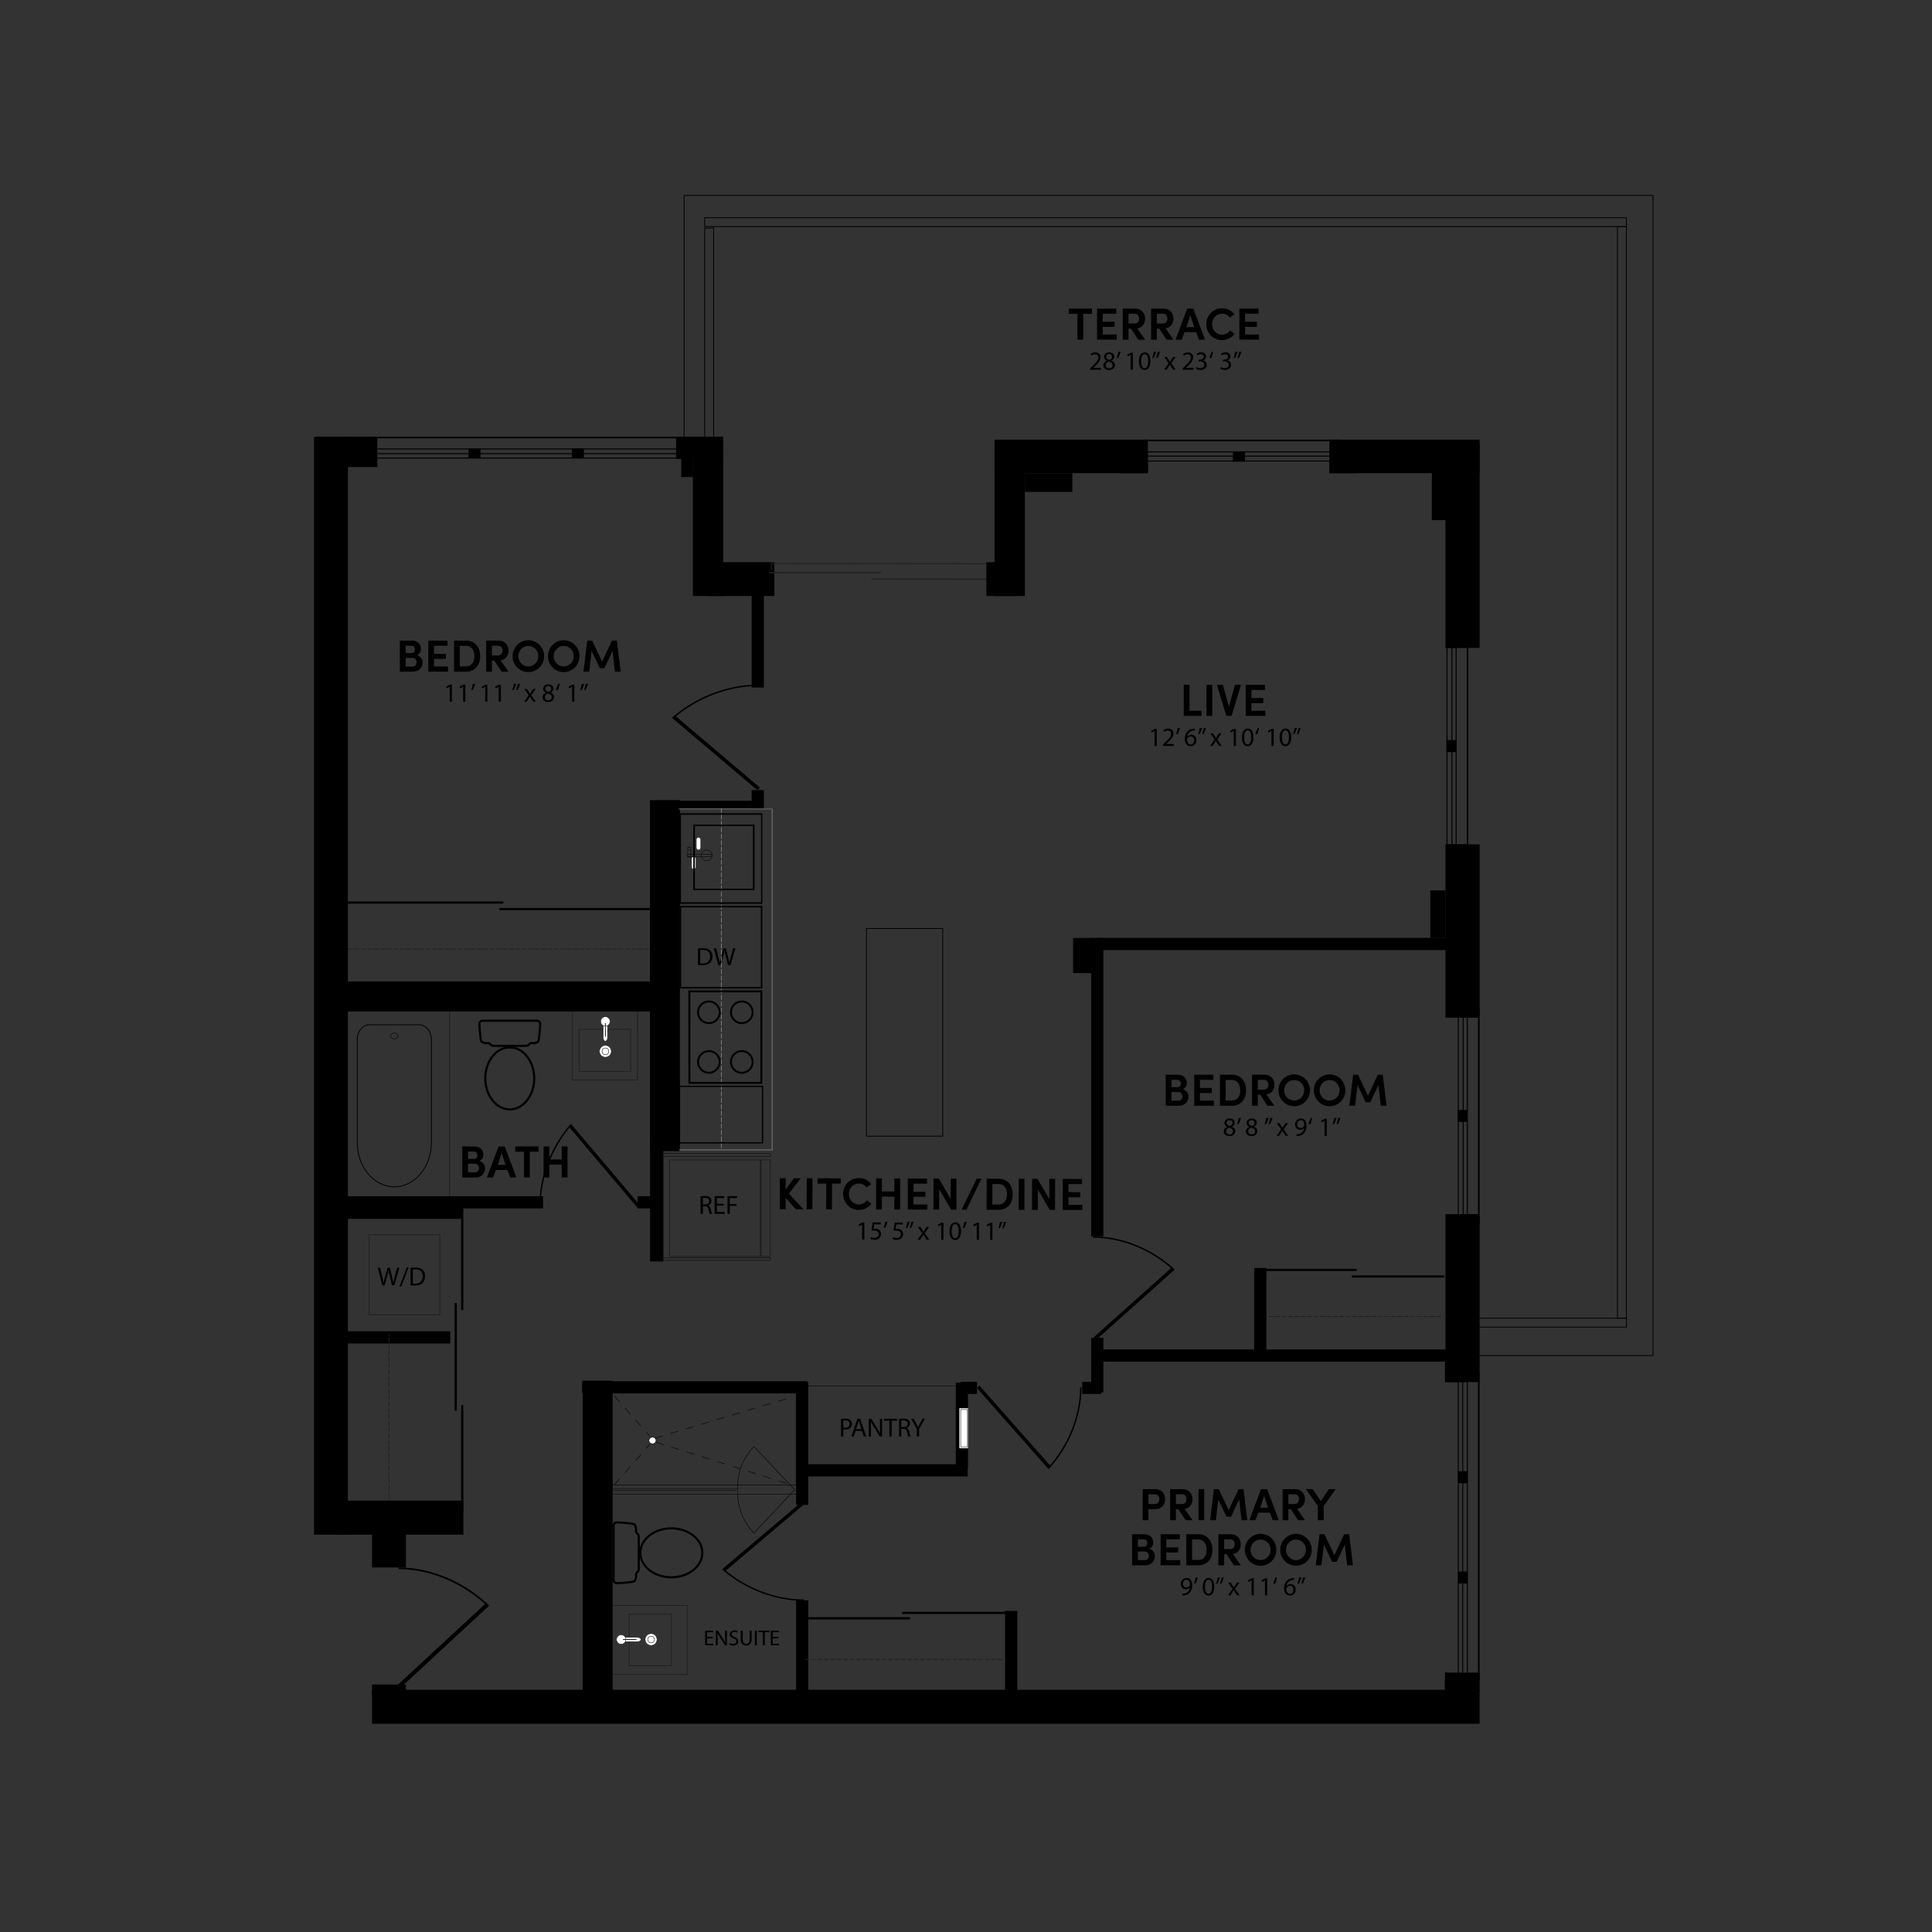 <?xml version="1.0" encoding="UTF-8"?>
<svg id="Layer_1" data-name="Layer 1" xmlns="http://www.w3.org/2000/svg" viewBox="0 0 1200 1200">
  <rect x="0" y="0" width="1200" height="1200" fill="#333333" stroke="none"/>
  <defs>
    <style>
      .cls-1, .cls-2 {
        fill: #fff;
      }

      .cls-3 {
        stroke: #201d1e;
      }

      .cls-3, .cls-4, .cls-5, .cls-6, .cls-7, .cls-8, .cls-9, .cls-10, .cls-11, .cls-12, .cls-13, .cls-14, .cls-15, .cls-16, .cls-17, .cls-18 {
        fill: none;
      }

      .cls-3, .cls-4, .cls-5, .cls-6, .cls-8, .cls-9, .cls-11, .cls-16, .cls-17, .cls-18 {
        stroke-width: .5px;
      }

      .cls-4, .cls-5, .cls-10, .cls-11, .cls-16, .cls-17, .cls-18 {
        stroke-miterlimit: 10;
      }

      .cls-4, .cls-11, .cls-18 {
        stroke: #79797b;
      }

      .cls-4, .cls-16 {
        stroke-dasharray: 0 0 3 1;
      }

      .cls-2, .cls-5, .cls-6 {
        stroke: #221f1f;
      }

      .cls-2, .cls-13, .cls-14 {
        stroke-width: .3px;
      }

      .cls-7 {
        stroke-width: .55px;
      }

      .cls-7, .cls-15, .cls-16 {
        stroke: #231f20;
      }

      .cls-8 {
        fill-rule: evenodd;
      }

      .cls-8, .cls-9, .cls-10, .cls-12, .cls-13, .cls-14, .cls-17 {
        stroke: #000;
      }

      .cls-19 {
        fill: #201d1e;
      }

      .cls-10, .cls-12 {
        stroke-width: .25px;
      }

      .cls-11 {
        opacity: .75;
      }

      .cls-14 {
        stroke-dasharray: 0 0 5 5;
      }

      .cls-15 {
        stroke-width: .77px;
      }
    </style>
  </defs>
  <polyline class="cls-5" points="355.51 624.78 355.51 670.76 396 670.76 396 626.03"/>
  <g>
    <rect class="cls-3" x="213.16" y="621.4" width="66.11" height="125.38"/>
    <g>
      <path class="cls-9" d="M244.92,737.15c-12.67,0-23.03-12.38-23.03-27.52v-63.95c0-5.05,3.46-9.19,7.69-9.19h30.69c4.23,0,7.69,4.13,7.69,9.19v63.95c0,15.13-10.36,27.52-23.03,27.52Z"/>
      <path class="cls-13" d="M246.51,642.14c-.88-.72-2.3-.72-3.18,0-.88,.72-.88,1.88,0,2.6,.88,.71,2.3,.71,3.18,0,.88-.72,.88-1.88,0-2.6Z"/>
    </g>
  </g>
  <g>
    <path d="M735.26,425.36h3.58v16.1h7.45v3.19h-11.03v-19.29Z"/>
    <path d="M749.37,425.36h3.56v19.29h-3.56v-19.29Z"/>
    <path d="M759.56,425.36l3.75,13.44,3.75-13.44h3.72l-5.85,19.29h-3.22l-5.88-19.29h3.72Z"/>
    <path d="M773.73,425.36h11.93v3.19h-8.37v5.01h7.34v3.16h-7.34v4.73h8.65v3.19h-12.21v-19.29Z"/>
    <path d="M717.11,454.04h-.03l-1.84,1-.28-1.09,2.32-1.24h1.22v10.61h-1.39v-9.27Z"/>
    <path d="M722.34,463.31v-.88l1.13-1.09c2.71-2.58,3.93-3.95,3.95-5.55,0-1.08-.52-2.07-2.11-2.07-.96,0-1.76,.49-2.25,.9l-.46-1.01c.73-.62,1.78-1.08,3-1.08,2.29,0,3.25,1.57,3.25,3.09,0,1.96-1.42,3.54-3.66,5.7l-.85,.78v.03h4.77v1.19h-6.78Z"/>
    <path d="M732.95,452.13c-.38,1.37-1.08,3.12-1.53,3.87l-.91,.11c.36-.96,.78-2.66,.96-3.84l1.49-.15Z"/>
    <path d="M742.11,453.71c-.29-.02-.67,0-1.08,.07-2.25,.38-3.44,2.02-3.69,3.77h.05c.51-.67,1.39-1.22,2.56-1.22,1.88,0,3.2,1.35,3.2,3.43,0,1.94-1.32,3.74-3.53,3.74s-3.75-1.76-3.75-4.52c0-2.09,.75-3.74,1.8-4.78,.88-.87,2.06-1.4,3.4-1.57,.42-.06,.78-.08,1.04-.08v1.18Zm-.41,6.12c0-1.52-.87-2.43-2.19-2.43-.87,0-1.67,.54-2.06,1.31-.1,.16-.16,.38-.16,.64,.03,1.75,.83,3.04,2.33,3.04,1.24,0,2.07-1.03,2.07-2.55Z"/>
    <path d="M746.65,452.13c-.38,1.37-1.08,3.12-1.52,3.87l-.91,.11c.34-.96,.78-2.66,.96-3.84l1.47-.15Zm2.42,0c-.38,1.37-1.08,3.12-1.52,3.87l-.91,.11c.36-.96,.78-2.66,.96-3.84l1.47-.15Z"/>
    <path d="M753.3,455.41l1.13,1.7c.29,.44,.54,.85,.8,1.29h.05c.26-.47,.52-.88,.78-1.31l1.11-1.68h1.55l-2.69,3.82,2.78,4.08h-1.63l-1.16-1.78c-.31-.46-.57-.9-.85-1.37h-.03c-.26,.47-.54,.9-.83,1.37l-1.14,1.78h-1.58l2.81-4.03-2.68-3.87h1.6Z"/>
    <path d="M766.25,454.04h-.03l-1.84,1-.28-1.09,2.32-1.24h1.22v10.61h-1.39v-9.27Z"/>
    <path d="M778.53,457.89c0,3.61-1.34,5.6-3.69,5.6-2.07,0-3.48-1.94-3.51-5.45,0-3.56,1.53-5.52,3.69-5.52s3.51,1.99,3.51,5.37Zm-5.76,.16c0,2.76,.85,4.33,2.16,4.33,1.47,0,2.17-1.71,2.17-4.42s-.67-4.33-2.16-4.33c-1.26,0-2.17,1.53-2.17,4.42Z"/>
    <path d="M779.66,456.11c.38-1.37,1.08-3.13,1.52-3.89l.91-.1c-.34,.96-.78,2.65-.96,3.82l-1.47,.16Z"/>
    <path d="M789.72,454.04h-.03l-1.84,1-.28-1.09,2.32-1.24h1.22v10.61h-1.39v-9.27Z"/>
    <path d="M802,457.89c0,3.61-1.34,5.6-3.69,5.6-2.07,0-3.48-1.94-3.51-5.45,0-3.56,1.53-5.52,3.69-5.52s3.51,1.99,3.51,5.37Zm-5.76,.16c0,2.76,.85,4.33,2.16,4.33,1.47,0,2.17-1.71,2.17-4.42s-.67-4.33-2.16-4.33c-1.26,0-2.17,1.53-2.17,4.42Z"/>
    <path d="M805.54,452.13c-.38,1.37-1.08,3.12-1.52,3.87l-.92,.11c.34-.96,.78-2.66,.96-3.84l1.47-.15Zm2.42,0c-.38,1.37-1.08,3.12-1.52,3.87l-.91,.11c.36-.96,.78-2.66,.96-3.84l1.47-.15Z"/>
  </g>
  <g>
    <path d="M297.7,721.06c2.38,.59,3.58,2.8,3.58,4.51,0,3.14-2.24,5.8-5.99,5.8h-8.15v-19.29h7.56c3.39,0,5.54,1.99,5.54,5.24,0,1.43-.62,3-2.55,3.75Zm-3.25-1.23c1.32,0,2.07-1.01,2.07-2.32s-.76-2.24-2.18-2.24h-3.61v4.56h3.72Zm-3.72,3v5.35h4.37c1.57,0,2.44-1.32,2.44-2.66,0-1.26-.87-2.69-2.52-2.69h-4.28Z"/>
    <path d="M315.2,726.69h-7.2l-1.76,4.68h-3.81l7.22-19.29h3.86l7.22,19.29h-3.78l-1.76-4.68Zm-5.99-3.14h4.82l-2.44-7.36-2.38,7.36Z"/>
    <path d="M320.01,712.07h14.48v3.28h-5.43v16.02h-3.61v-16.02h-5.43v-3.28Z"/>
    <path d="M352.52,712.07v19.29h-3.61v-7.98h-7.73v7.98h-3.56v-19.29h3.56v8.09h7.73v-8.09h3.61Z"/>
  </g>
  <g>
    <path d="M709.72,924.93h7.84c4.28,0,6.13,3.11,6.13,6.24s-1.85,6.19-6.13,6.19h-4.26v6.86h-3.58v-19.29Zm3.58,3.19v6.05h4.09c1.85,0,2.72-1.57,2.72-3s-.81-3.05-2.6-3.05h-4.2Z"/>
    <path d="M740.71,944.22h-4.31l-4.54-6.86h-1.48v6.86h-3.58v-19.29h7.73c4.26,0,6.16,3.11,6.16,6.24,0,2.74-1.46,5.52-4.9,6.05l4.93,7Zm-10.33-16.1v6.05h3.86c1.9,0,2.72-1.57,2.72-3s-.81-3.05-2.6-3.05h-3.98Z"/>
    <path d="M744.41,924.93h3.56v19.29h-3.56v-19.29Z"/>
    <path d="M769.3,924.93h3.08l2.35,19.29h-3.58l-1.48-12.85-5.04,10.67h-2.86l-5.07-10.67-1.51,12.85h-3.58l2.38-19.29h3.02l6.16,13.05,6.13-13.05Z"/>
    <path d="M788.75,939.55h-7.2l-1.76,4.68h-3.81l7.22-19.29h3.86l7.22,19.29h-3.78l-1.76-4.68Zm-5.99-3.14h4.82l-2.44-7.36-2.38,7.36Z"/>
    <path d="M810.56,944.22h-4.31l-4.54-6.86h-1.48v6.86h-3.58v-19.29h7.73c4.26,0,6.16,3.11,6.16,6.24,0,2.74-1.46,5.52-4.9,6.05l4.93,7Zm-10.33-16.1v6.05h3.86c1.9,0,2.72-1.57,2.72-3s-.81-3.05-2.6-3.05h-3.98Z"/>
    <path d="M818.51,944.22v-8.79l-7.39-10.5h4.26l4.96,7.42,5.01-7.42h4.28l-7.45,10.56v8.74h-3.67Z"/>
    <path d="M713.74,961.92c2.38,.59,3.58,2.8,3.58,4.51,0,3.14-2.24,5.8-5.99,5.8h-8.15v-19.29h7.56c3.39,0,5.54,1.99,5.54,5.24,0,1.43-.62,3-2.55,3.75Zm-3.25-1.23c1.32,0,2.07-1.01,2.07-2.32s-.76-2.24-2.18-2.24h-3.61v4.56h3.72Zm-3.72,3v5.35h4.37c1.57,0,2.44-1.32,2.44-2.66,0-1.26-.87-2.69-2.52-2.69h-4.28Z"/>
    <path d="M720.88,952.93h11.93v3.19h-8.37v5.01h7.34v3.16h-7.34v4.73h8.65v3.19h-12.21v-19.29Z"/>
    <path d="M736.83,972.22v-19.29h7.53c5.52,0,8.71,4.2,8.71,9.69s-3.19,9.6-8.71,9.6h-7.53Zm3.58-3.28h3.95c3.42,0,5.12-2.86,5.12-6.33s-1.71-6.41-5.12-6.41h-3.95v12.74Z"/>
    <path d="M770.68,972.22h-4.31l-4.54-6.86h-1.48v6.86h-3.58v-19.29h7.73c4.26,0,6.16,3.11,6.16,6.24,0,2.74-1.46,5.52-4.9,6.05l4.93,7Zm-10.33-16.1v6.05h3.86c1.9,0,2.72-1.57,2.72-3s-.81-3.05-2.6-3.05h-3.98Z"/>
    <path d="M782.97,952.71c5.49,0,9.8,4.45,9.8,9.91s-4.31,9.88-9.8,9.88-9.77-4.45-9.77-9.88,4.28-9.91,9.77-9.91Zm0,16.27c3.44,0,6.22-2.83,6.22-6.36s-2.77-6.38-6.22-6.38-6.22,2.88-6.22,6.38,2.72,6.36,6.22,6.36Z"/>
    <path d="M804.95,952.71c5.49,0,9.8,4.45,9.8,9.91s-4.31,9.88-9.8,9.88-9.77-4.45-9.77-9.88,4.28-9.91,9.77-9.91Zm0,16.27c3.44,0,6.22-2.83,6.22-6.36s-2.77-6.38-6.22-6.38-6.22,2.88-6.22,6.38,2.72,6.36,6.22,6.36Z"/>
    <path d="M834.91,952.93h3.08l2.35,19.29h-3.58l-1.48-12.85-5.04,10.67h-2.86l-5.07-10.67-1.51,12.85h-3.58l2.38-19.29h3.02l6.16,13.05,6.13-13.05Z"/>
    <path d="M734.29,989.87c.31,.03,.67,0,1.16-.05,.83-.11,1.62-.46,2.22-1.03,.7-.64,1.21-1.57,1.4-2.82h-.05c-.59,.72-1.44,1.14-2.5,1.14-1.91,0-3.13-1.44-3.13-3.25,0-2.01,1.45-3.77,3.62-3.77s3.51,1.76,3.51,4.47c0,2.33-.78,3.97-1.83,4.98-.82,.8-1.94,1.29-3.09,1.42-.52,.08-.98,.1-1.32,.08v-1.18Zm.52-6.11c0,1.32,.8,2.25,2.04,2.25,.96,0,1.71-.47,2.09-1.11,.08-.13,.13-.29,.13-.52,0-1.81-.67-3.2-2.17-3.2-1.22,0-2.09,1.08-2.09,2.58Z"/>
    <path d="M744.07,979.7c-.38,1.37-1.08,3.12-1.53,3.87l-.91,.11c.36-.96,.78-2.66,.96-3.84l1.49-.15Z"/>
    <path d="M754.23,985.46c0,3.61-1.34,5.6-3.69,5.6-2.07,0-3.48-1.94-3.51-5.45,0-3.56,1.53-5.52,3.69-5.52s3.51,1.99,3.51,5.37Zm-5.76,.16c0,2.76,.85,4.33,2.16,4.33,1.47,0,2.17-1.71,2.17-4.42s-.67-4.33-2.16-4.33c-1.26,0-2.17,1.53-2.17,4.42Z"/>
    <path d="M757.77,979.7c-.38,1.37-1.08,3.12-1.52,3.87l-.91,.11c.34-.96,.78-2.66,.96-3.84l1.47-.15Zm2.42,0c-.38,1.37-1.08,3.12-1.52,3.87l-.91,.11c.36-.96,.78-2.66,.96-3.84l1.47-.15Z"/>
    <path d="M764.42,982.98l1.13,1.7c.29,.44,.54,.85,.8,1.29h.05c.26-.47,.52-.88,.78-1.31l1.11-1.68h1.55l-2.69,3.82,2.78,4.08h-1.63l-1.16-1.78c-.31-.46-.57-.9-.85-1.37h-.03c-.26,.47-.54,.9-.83,1.37l-1.14,1.78h-1.58l2.81-4.03-2.68-3.87h1.6Z"/>
    <path d="M777.37,981.61h-.03l-1.84,1-.28-1.09,2.32-1.24h1.22v10.61h-1.39v-9.27Z"/>
    <path d="M785.71,981.61h-.03l-1.84,1-.28-1.09,2.32-1.24h1.22v10.61h-1.39v-9.27Z"/>
    <path d="M790.78,983.68c.38-1.37,1.08-3.13,1.52-3.89l.91-.1c-.34,.96-.78,2.64-.96,3.82l-1.47,.16Z"/>
    <path d="M803.77,981.28c-.29-.02-.67,0-1.08,.07-2.25,.38-3.45,2.02-3.69,3.77h.05c.51-.67,1.39-1.22,2.56-1.22,1.88,0,3.2,1.36,3.2,3.43,0,1.94-1.32,3.74-3.53,3.74s-3.76-1.76-3.76-4.52c0-2.09,.75-3.74,1.8-4.78,.88-.87,2.06-1.4,3.4-1.57,.42-.07,.78-.08,1.04-.08v1.17Zm-.41,6.12c0-1.52-.87-2.43-2.19-2.43-.87,0-1.67,.54-2.06,1.31-.1,.16-.16,.38-.16,.64,.03,1.75,.83,3.04,2.33,3.04,1.24,0,2.07-1.03,2.07-2.55Z"/>
    <path d="M808.32,979.7c-.38,1.37-1.08,3.12-1.52,3.87l-.92,.11c.34-.96,.78-2.66,.96-3.84l1.47-.15Zm2.42,0c-.38,1.37-1.08,3.12-1.52,3.87l-.91,.11c.36-.96,.78-2.66,.96-3.84l1.47-.15Z"/>
  </g>
  <path class="cls-1" d="M429.68,538.49c0,.67,.54,1.21,1.2,1.21s1.21-.54,1.21-1.21v-5.11c0-.66-.54-1.2-1.21-1.2s-1.2,.54-1.2,1.2v5.11Z"/>
  <g>
    <path d="M499.06,751.13h-4.68s-6.42-7.17-6.42-7.17l-.02,7.14h-3.61s.05-19.3,.05-19.3h3.61s-.02,7.04-.02,7.04l5.2-7.01h4.2s-7.36,9.57-7.36,9.57l9.05,9.74Z"/>
    <path d="M501.07,731.84h3.56s-.05,19.3-.05,19.3h-3.56s.05-19.3,.05-19.3Z"/>
    <path d="M507.76,731.86l14.48,.04v3.28s-5.44-.01-5.44-.01l-.04,16.02h-3.61s.04-16.03,.04-16.03h-5.43s0-3.29,0-3.29Z"/>
    <path d="M541.21,747.6c-1.69,2.38-4.49,3.91-7.85,3.9-5.49-.01-9.7-4.48-9.69-9.91,.01-5.46,4.25-9.9,9.74-9.89,3.28,0,6.07,1.47,7.75,3.83l-2.86,2.04c-1.12-1.46-2.85-2.47-4.89-2.48-3.5,0-6.14,2.92-6.15,6.51,0,3.61,2.62,6.5,6.12,6.51,2.1,0,3.89-1.03,5.02-2.59l2.82,2.08Z"/>
    <path d="M559.11,731.99l-.05,19.29h-3.61s.02-7.99,.02-7.99l-7.73-.02-.02,7.98h-3.56s.05-19.3,.05-19.3h3.56s-.02,8.1-.02,8.1l7.73,.02,.02-8.09h3.61Z"/>
    <path d="M563.87,732l11.93,.03v3.19s-8.38-.02-8.38-.02v5.01s7.32,.02,7.32,.02v3.16s-7.34-.02-7.34-.02v4.73s8.64,.02,8.64,.02v3.19s-12.22-.03-12.22-.03l.05-19.29Z"/>
    <path d="M594.06,751.37h-3.28s-7.42-12.71-7.42-12.71l-.03,12.68h-3.56s.05-19.3,.05-19.3h3.33s7.33,12.57,7.33,12.57l.03-12.54h3.58s-.05,19.3-.05,19.3Z"/>
    <path d="M609.64,732.12l-9.4,19.27h-3s9.4-19.28,9.4-19.28h3Z"/>
    <path d="M612.78,751.42l.05-19.29,7.53,.02c5.52,.01,8.7,4.22,8.68,9.71-.01,5.49-3.22,9.6-8.73,9.58l-7.53-.02Zm3.59-3.27h3.95c3.42,.02,5.13-2.83,5.14-6.3,0-3.5-1.69-6.42-5.11-6.43h-3.95s-.03,12.73-.03,12.73Z"/>
    <path d="M632.77,732.18h3.56s-.05,19.3-.05,19.3h-3.56s.05-19.3,.05-19.3Z"/>
    <path d="M655.31,751.53h-3.28s-7.42-12.71-7.42-12.71l-.03,12.68h-3.56s.05-19.3,.05-19.3h3.33s7.33,12.57,7.33,12.57l.03-12.54h3.58s-.05,19.3-.05,19.3Z"/>
    <path d="M660.12,732.25l11.93,.03v3.19s-8.38-.02-8.38-.02v5.01s7.32,.02,7.32,.02v3.16s-7.34-.02-7.34-.02v4.73s8.64,.02,8.64,.02v3.19s-12.22-.03-12.22-.03l.05-19.29Z"/>
    <path d="M535.49,760.61h-.03l-1.85,.99-.27-1.09,2.32-1.23h1.22s-.03,10.62-.03,10.62h-1.39s.02-9.28,.02-9.28Z"/>
    <path d="M547.06,760.51h-4.05s-.42,2.71-.42,2.71c.25-.03,.47-.06,.87-.06,.82,0,1.63,.18,2.28,.58,.83,.48,1.51,1.39,1.51,2.73,0,2.07-1.66,3.62-3.96,3.61-1.16,0-2.14-.33-2.64-.66l.36-1.09c.44,.26,1.3,.59,2.27,.59,1.35,0,2.52-.88,2.52-2.3-.01-1.37-.92-2.35-3.05-2.36-.6,0-1.08,.06-1.47,.11l.7-5.09h5.08s0,1.22,0,1.22Z"/>
    <path d="M551.34,758.74c-.38,1.37-1.09,3.12-1.54,3.87l-.91,.11c.36-.96,.79-2.66,.97-3.83l1.49-.14Z"/>
    <path d="M560.77,760.55h-4.05s-.42,2.71-.42,2.71c.25-.03,.47-.06,.87-.06,.82,0,1.63,.18,2.28,.58,.83,.48,1.51,1.39,1.51,2.73,0,2.07-1.66,3.62-3.96,3.61-1.16,0-2.14-.33-2.64-.66l.36-1.09c.44,.26,1.3,.59,2.27,.59,1.35,0,2.52-.88,2.52-2.3-.01-1.37-.92-2.35-3.05-2.36-.6,0-1.08,.06-1.47,.11l.7-5.09h5.08s0,1.22,0,1.22Z"/>
    <path d="M565.04,758.78c-.38,1.37-1.09,3.12-1.53,3.87l-.91,.11c.35-.96,.79-2.66,.97-3.83l1.47-.14Zm2.42,0c-.38,1.37-1.09,3.12-1.53,3.87l-.91,.11c.36-.96,.79-2.66,.97-3.83l1.47-.14Z"/>
    <path d="M571.68,762.08l1.12,1.7c.29,.44,.54,.85,.8,1.29h.05c.26-.47,.52-.88,.79-1.3l1.11-1.68h1.55s-2.7,3.82-2.7,3.82l2.76,4.09h-1.63s-1.15-1.79-1.15-1.79c-.31-.46-.57-.9-.85-1.37h-.03c-.26,.47-.54,.9-.84,1.37l-1.15,1.78h-1.58s2.82-4.03,2.82-4.03l-2.67-3.88h1.6Z"/>
    <path d="M584.63,760.74h-.03l-1.85,.99-.27-1.09,2.32-1.23h1.22s-.03,10.62-.03,10.62h-1.39s.02-9.28,.02-9.28Z"/>
    <path d="M596.9,764.62c0,3.61-1.35,5.6-3.7,5.59-2.07,0-3.47-1.95-3.5-5.46,0-3.56,1.55-5.51,3.7-5.51,2.24,0,3.51,2,3.5,5.38Zm-5.76,.15c0,2.76,.84,4.33,2.14,4.33,1.47,0,2.18-1.71,2.18-4.42,0-2.61-.66-4.33-2.14-4.33-1.26,0-2.18,1.53-2.18,4.42Z"/>
    <path d="M600.48,758.87c-.38,1.37-1.08,3.12-1.54,3.87l-.91,.11c.36-.96,.79-2.66,.97-3.83l1.49-.14Z"/>
    <path d="M606.7,760.8h-.03l-1.85,.99-.27-1.09,2.32-1.23h1.22s-.03,10.62-.03,10.62h-1.39s.02-9.28,.02-9.28Z"/>
    <path d="M615.04,760.82h-.03l-1.85,.99-.27-1.09,2.32-1.23h1.22s-.03,10.62-.03,10.62h-1.39s.02-9.28,.02-9.28Z"/>
    <path d="M622.53,758.93c-.38,1.37-1.09,3.12-1.53,3.87l-.91,.11c.35-.96,.79-2.66,.97-3.83l1.47-.14Zm2.42,0c-.38,1.37-1.09,3.12-1.53,3.87l-.91,.11c.36-.96,.79-2.66,.97-3.83l1.47-.14Z"/>
  </g>
  <rect class="cls-9" x="538.18" y="576.7" width="47.36" height="129"/>
  <g>
    <path d="M396.23,977q-.54,.55-.5,1.2c.02,.25,.03,.57,.03,.98,0,1.86-1.08,3.27-1.18,3.39-.97,.97-11.02,1.45-11.12,1.45-.94,.03-1.69-.24-2.23-.8-.84-.87-.77-2.09-.77-2.18v-33.09c-.02-.13-.06-1.35,.77-2.22,.54-.56,1.29-.83,2.23-.8,.1,0,10.15,.49,11.17,1.52,.05,.06,1.13,1.46,1.13,3.32,0,.41-.02,.73-.03,.98-.05,.64-.04,.65,.5,1.2,1.14,1.13,1.19,1.65,1.19,3.12v18.82c0,1.47-.05,1.99-1.19,3.12Zm-1.83-26.35c.01-.23,.03-.52,.03-.9,0-1.17-.58-2.13-.78-2.42-.97-.4-7.03-1.01-10.23-1.1-.55-.01-.96,.12-1.23,.39-.44,.46-.41,1.22-.41,1.27v33.18s-.03,.76,.41,1.22c.26,.28,.68,.41,1.23,.39,3.21-.08,9.26-.7,10.23-1.09,.2-.29,.78-1.26,.78-2.42,0-.38-.02-.66-.03-.9-.06-1,.02-1.35,.89-2.22,.8-.8,.8-.9,.8-2.18v-18.82c0-1.28,0-1.38-.8-2.18-.73-.73-.9-1.1-.9-1.79,0-.13,0-.28,.02-.44Z"/>
    <path d="M416.98,980.35c-10.99,0-19.92-7.12-19.92-15.86,0-8.75,8.93-15.87,19.92-15.87,10.99,0,19.92,7.12,19.92,15.87,0,8.75-8.94,15.86-19.92,15.86Zm0-1.33c10.26,0,18.6-6.52,18.6-14.54,0-8.02-8.34-14.54-18.6-14.54-10.25,0-18.59,6.52-18.59,14.54,0,8.02,8.34,14.54,18.59,14.54Z"/>
  </g>
  <g>
    <path d="M663.78,191.68h14.48v3.28h-5.43v16.02h-3.61v-16.02h-5.43v-3.28Z"/>
    <path d="M681.39,191.68h11.93v3.19h-8.37v5.01h7.34v3.16h-7.34v4.73h8.65v3.19h-12.21v-19.29Z"/>
    <path d="M711.26,210.97h-4.31l-4.54-6.86h-1.48v6.86h-3.58v-19.29h7.73c4.26,0,6.16,3.11,6.16,6.24,0,2.74-1.46,5.52-4.9,6.05l4.93,7Zm-10.33-16.1v6.05h3.86c1.9,0,2.72-1.57,2.72-3s-.81-3.05-2.6-3.05h-3.98Z"/>
    <path d="M728.87,210.97h-4.31l-4.54-6.86h-1.48v6.86h-3.58v-19.29h7.73c4.26,0,6.16,3.11,6.16,6.24,0,2.74-1.46,5.52-4.9,6.05l4.93,7Zm-10.33-16.1v6.05h3.86c1.9,0,2.72-1.57,2.72-3s-.81-3.05-2.6-3.05h-3.98Z"/>
    <path d="M742.92,206.3h-7.2l-1.76,4.68h-3.81l7.22-19.29h3.86l7.22,19.29h-3.78l-1.76-4.68Zm-5.99-3.14h4.82l-2.44-7.36-2.38,7.36Z"/>
    <path d="M766.83,207.33c-1.68,2.38-4.48,3.92-7.84,3.92-5.49,0-9.72-4.45-9.72-9.88s4.23-9.91,9.72-9.91c3.28,0,6.08,1.46,7.76,3.81l-2.86,2.04c-1.12-1.46-2.86-2.46-4.9-2.46-3.5,0-6.13,2.94-6.13,6.52s2.63,6.5,6.13,6.5c2.1,0,3.89-1.04,5.01-2.6l2.83,2.07Z"/>
    <path d="M769.8,191.68h11.93v3.19h-8.37v5.01h7.34v3.16h-7.34v4.73h8.65v3.19h-12.21v-19.29Z"/>
    <path d="M677.1,229.64v-.88l1.13-1.09c2.71-2.58,3.93-3.95,3.95-5.55,0-1.08-.52-2.07-2.11-2.07-.96,0-1.76,.49-2.25,.9l-.46-1.01c.73-.62,1.78-1.08,3-1.08,2.29,0,3.25,1.57,3.25,3.09,0,1.96-1.42,3.54-3.66,5.7l-.85,.78v.03h4.77v1.19h-6.78Z"/>
    <path d="M685.31,226.94c0-1.34,.8-2.29,2.11-2.84l-.02-.05c-1.18-.56-1.68-1.47-1.68-2.38,0-1.68,1.42-2.82,3.28-2.82,2.06,0,3.09,1.29,3.09,2.61,0,.9-.44,1.86-1.75,2.48v.05c1.32,.52,2.14,1.45,2.14,2.74,0,1.85-1.58,3.09-3.61,3.09-2.22,0-3.56-1.32-3.56-2.87Zm5.71-.07c0-1.29-.9-1.91-2.33-2.32-1.24,.36-1.91,1.18-1.91,2.19-.05,1.08,.77,2.02,2.12,2.02s2.12-.8,2.12-1.89Zm-3.95-5.31c0,1.06,.8,1.63,2.02,1.96,.91-.31,1.62-.96,1.62-1.93,0-.85-.51-1.73-1.8-1.73-1.19,0-1.85,.78-1.85,1.7Z"/>
    <path d="M696.06,218.45c-.38,1.37-1.08,3.12-1.53,3.87l-.91,.11c.36-.96,.78-2.66,.96-3.84l1.49-.15Z"/>
    <path d="M702.28,220.36h-.03l-1.84,1-.28-1.09,2.32-1.24h1.22v10.61h-1.39v-9.27Z"/>
    <path d="M714.56,224.22c0,3.61-1.34,5.6-3.69,5.6-2.07,0-3.48-1.94-3.51-5.45,0-3.56,1.53-5.52,3.69-5.52s3.51,1.99,3.51,5.37Zm-5.76,.16c0,2.76,.85,4.33,2.16,4.33,1.47,0,2.17-1.71,2.17-4.42s-.67-4.33-2.16-4.33c-1.26,0-2.17,1.53-2.17,4.42Z"/>
    <path d="M718.1,218.45c-.38,1.37-1.08,3.12-1.52,3.87l-.91,.11c.34-.96,.78-2.66,.96-3.84l1.47-.15Zm2.42,0c-.38,1.37-1.08,3.12-1.52,3.87l-.91,.11c.36-.96,.78-2.66,.96-3.84l1.47-.15Z"/>
    <path d="M724.75,221.74l1.13,1.7c.29,.44,.54,.85,.8,1.29h.05c.26-.47,.52-.88,.78-1.31l1.11-1.68h1.55l-2.69,3.82,2.78,4.08h-1.63l-1.16-1.78c-.31-.46-.57-.9-.85-1.37h-.03c-.26,.47-.54,.9-.83,1.37l-1.14,1.78h-1.58l2.81-4.03-2.68-3.87h1.6Z"/>
    <path d="M734.58,229.64v-.88l1.13-1.09c2.71-2.58,3.93-3.95,3.95-5.55,0-1.08-.52-2.07-2.11-2.07-.96,0-1.76,.49-2.25,.9l-.46-1.01c.73-.62,1.78-1.08,3-1.08,2.29,0,3.25,1.57,3.25,3.09,0,1.96-1.42,3.54-3.66,5.7l-.85,.78v.03h4.77v1.19h-6.78Z"/>
    <path d="M743.27,227.99c.41,.26,1.35,.67,2.35,.67,1.84,0,2.42-1.18,2.4-2.06-.02-1.49-1.35-2.12-2.74-2.12h-.8v-1.08h.8c1.04,0,2.37-.54,2.37-1.8,0-.85-.54-1.6-1.86-1.6-.85,0-1.67,.38-2.12,.7l-.38-1.04c.56-.41,1.63-.82,2.78-.82,2.09,0,3.04,1.24,3.04,2.53,0,1.09-.65,2.02-1.96,2.5v.03c1.31,.26,2.37,1.24,2.37,2.73,0,1.7-1.32,3.18-3.87,3.18-1.19,0-2.24-.38-2.76-.72l.39-1.11Z"/>
    <path d="M751.11,222.44c.38-1.37,1.08-3.13,1.52-3.89l.91-.1c-.34,.96-.78,2.65-.96,3.82l-1.47,.16Z"/>
    <path d="M758.39,227.99c.41,.26,1.35,.67,2.35,.67,1.84,0,2.42-1.18,2.4-2.06-.02-1.49-1.35-2.12-2.74-2.12h-.8v-1.08h.8c1.04,0,2.37-.54,2.37-1.8,0-.85-.54-1.6-1.86-1.6-.85,0-1.67,.38-2.12,.7l-.38-1.04c.56-.41,1.63-.82,2.78-.82,2.09,0,3.04,1.24,3.04,2.53,0,1.09-.65,2.02-1.96,2.5v.03c1.31,.26,2.37,1.24,2.37,2.73,0,1.7-1.32,3.18-3.87,3.18-1.19,0-2.24-.38-2.76-.72l.39-1.11Z"/>
    <path d="M768.65,218.45c-.38,1.37-1.08,3.12-1.52,3.87l-.91,.11c.34-.96,.78-2.66,.96-3.84l1.47-.15Zm2.42,0c-.38,1.37-1.08,3.12-1.52,3.87l-.92,.11c.36-.96,.78-2.66,.96-3.84l1.47-.15Z"/>
  </g>
  <g>
    <path d="M304.1,649.07q-.55-.54-1.2-.5c-.25,.02-.57,.03-.98,.03-1.86,0-3.27-1.08-3.39-1.18-.97-.97-1.45-11.02-1.45-11.12-.03-.94,.24-1.69,.8-2.23,.87-.84,2.09-.77,2.18-.77h33.09c.13-.02,1.35-.06,2.22,.77,.56,.54,.83,1.29,.8,2.23,0,.1-.49,10.15-1.52,11.17-.06,.05-1.46,1.13-3.32,1.13-.41,0-.73-.02-.98-.03-.64-.05-.65-.04-1.2,.5-1.13,1.14-1.65,1.19-3.12,1.19h-18.82c-1.47,0-1.99-.05-3.12-1.19Zm26.35-1.83c.23,.01,.52,.03,.9,.03,1.17,0,2.13-.58,2.42-.78,.4-.97,1.01-7.03,1.1-10.23,.01-.55-.12-.96-.39-1.23-.46-.44-1.22-.41-1.27-.41h-33.18s-.76-.03-1.22,.41c-.28,.26-.41,.68-.39,1.23,.08,3.21,.7,9.26,1.09,10.23,.29,.2,1.26,.78,2.42,.78,.38,0,.66-.02,.9-.03,1-.06,1.35,.02,2.22,.89,.8,.8,.9,.8,2.18,.8h18.82c1.28,0,1.38,0,2.18-.8,.73-.73,1.1-.9,1.79-.9,.13,0,.28,0,.44,.02Z"/>
    <path d="M300.75,669.82c0-10.99,7.12-19.92,15.86-19.92s15.87,8.93,15.87,19.92c0,10.99-7.12,19.92-15.87,19.92-8.75,0-15.86-8.94-15.86-19.92Zm1.33,0c0,10.26,6.52,18.6,14.54,18.6,8.02,0,14.54-8.34,14.54-18.6,0-10.25-6.52-18.59-14.54-18.59s-14.54,8.34-14.54,18.59Z"/>
  </g>
  <polyline class="cls-5" points="380 997.19 426.93 997.19 426.93 1039.98 379 1039.98"/>
  <rect x="212.41" y="271.25" width="21.97" height="18.84"/>
  <rect x="440.3" y="349.21" width="40.68" height="21"/>
  <rect x="212.3" y="559.9" width="100.31" height="1.37"/>
  <line class="cls-16" x1="403.18" y1="589.53" x2="214" y2="589.53"/>
  <g>
    <path d="M442.73,1017.64h-3.55v3.29h3.95v.99h-5.13v-9.12h4.93v.99h-3.75v2.88h3.55v.97Z"/>
    <path d="M444.64,1021.92v-9.12h1.29l2.92,4.62c.68,1.07,1.2,2.03,1.64,2.96h.03c-.11-1.23-.14-2.34-.14-3.76v-3.82h1.11v9.12h-1.19l-2.9-4.63c-.64-1.01-1.25-2.06-1.71-3.04h-.04c.07,1.16,.09,2.26,.09,3.78v3.9h-1.11Z"/>
    <path d="M453.35,1020.48c.53,.33,1.3,.6,2.11,.6,1.2,0,1.91-.64,1.91-1.56,0-.85-.49-1.34-1.72-1.81-1.49-.53-2.41-1.3-2.41-2.58,0-1.42,1.18-2.48,2.95-2.48,.93,0,1.61,.22,2.02,.45l-.32,.96c-.3-.16-.91-.43-1.73-.43-1.25,0-1.72,.74-1.72,1.37,0,.85,.56,1.27,1.81,1.76,1.54,.6,2.33,1.34,2.33,2.68,0,1.41-1.04,2.63-3.19,2.63-.88,0-1.84-.26-2.33-.58l.3-.99Z"/>
    <path d="M461.33,1012.79v5.4c0,2.04,.91,2.91,2.12,2.91,1.35,0,2.22-.89,2.22-2.91v-5.4h1.19v5.32c0,2.8-1.48,3.95-3.45,3.95-1.87,0-3.28-1.07-3.28-3.9v-5.37h1.19Z"/>
    <path d="M470.06,1012.79v9.12h-1.18v-9.12h1.18Z"/>
    <path d="M473.82,1013.8h-2.77v-1h6.75v1h-2.79v8.12h-1.19v-8.12Z"/>
    <path d="M483.51,1017.64h-3.55v3.29h3.95v.99h-5.13v-9.12h4.93v.99h-3.75v2.88h3.55v.97Z"/>
  </g>
  <line class="cls-15" x1="616.83" y1="359.72" x2="541.23" y2="359.65"/>
  <line class="cls-15" x1="547.17" y1="355.66" x2="477.75" y2="355.6"/>
  <polyline class="cls-7" points="479.22 354.45 479.23 350 614.37 350.13 614.37 354.57"/>
  <g>
    <rect class="cls-5" x="229.29" y="766.92" width="43.88" height="49.74"/>
    <g>
      <path d="M237.42,798.38l-2.79-11h1.5l1.31,5.57c.33,1.37,.62,2.74,.82,3.8h.03c.18-1.09,.52-2.4,.9-3.82l1.47-5.55h1.49l1.34,5.58c.31,1.31,.6,2.61,.77,3.77h.03c.23-1.21,.54-2.43,.88-3.8l1.45-5.55h1.45l-3.12,11h-1.49l-1.39-5.73c-.34-1.4-.57-2.48-.72-3.59h-.03c-.2,1.09-.44,2.17-.85,3.59l-1.57,5.73h-1.49Z"/>
      <path d="M248.15,799.03l4.56-11.84h1.11l-4.57,11.84h-1.09Z"/>
      <path d="M254.98,787.52c.87-.13,1.89-.23,3.02-.23,2.04,0,3.49,.47,4.46,1.37,.98,.9,1.55,2.17,1.55,3.95s-.56,3.27-1.58,4.28c-1.03,1.03-2.73,1.58-4.87,1.58-1.01,0-1.86-.05-2.58-.13v-10.82Zm1.42,9.73c.36,.07,.88,.08,1.44,.08,3.04,0,4.69-1.7,4.69-4.67,.02-2.6-1.45-4.25-4.46-4.25-.73,0-1.29,.07-1.67,.15v8.69Z"/>
    </g>
  </g>
  <rect x="195.03" y="271.25" width="21.05" height="681.96"/>
  <rect x="430.34" y="279.74" width="18.84" height="90.48"/>
  <rect x="403.7" y="496.98" width="18.62" height="218.03"/>
  <g>
    <polygon points="395.8 749.97 353.44 699.97 354.85 698.34 397.21 748.34 395.8 749.97"/>
    <path d="M335.84,748.8h-.85c0-18.17,7.37-36.89,19.46-50.72l.6,.7c-11.94,13.65-19.21,32.11-19.21,50.02Z"/>
  </g>
  <rect x="310.18" y="563.97" width="97.39" height="1.37"/>
  <rect x="403.7" y="560.81" width="4.21" height="55.14"/>
  <g>
    <polygon points="246.21 1047.27 301.65 995.93 303.46 997.64 248.02 1048.98 246.21 1047.27"/>
    <path d="M247.51,974.6v-1.04c20.15,0,40.91,8.93,56.24,23.6l-.78,.73c-15.13-14.47-35.61-23.29-55.47-23.29Z"/>
  </g>
  <rect x="617.72" y="273.07" width="95.23" height="20.82"/>
  <rect x="617.72" y="279.74" width="18.84" height="90.48"/>
  <rect x="825.72" y="273.07" width="93.31" height="20.82"/>
  <rect x="213.55" y="609.63" width="203.5" height="18.62"/>
  <rect x="421.57" y="497.36" width="52.52" height="4.61"/>
  <rect x="209.69" y="743" width="127.6" height="7.58"/>
  <rect x="396" y="742.99" width="10.14" height="7.58"/>
  <rect x="403.77" y="701.72" width="8.27" height="81.79"/>
  <g>
    <path d="M734.61,676.52c2.38,.59,3.58,2.8,3.58,4.51,0,3.14-2.24,5.8-5.99,5.8h-8.15v-19.29h7.56c3.39,0,5.54,1.99,5.54,5.24,0,1.43-.62,3-2.55,3.75Zm-3.25-1.23c1.32,0,2.07-1.01,2.07-2.32s-.76-2.24-2.18-2.24h-3.61v4.56h3.72Zm-3.72,3v5.35h4.37c1.57,0,2.44-1.32,2.44-2.66,0-1.26-.87-2.69-2.52-2.69h-4.28Z"/>
    <path d="M741.75,667.53h11.93v3.19h-8.37v5.01h7.34v3.16h-7.34v4.73h8.65v3.19h-12.21v-19.29Z"/>
    <path d="M757.71,686.82v-19.29h7.53c5.52,0,8.71,4.2,8.71,9.69s-3.19,9.6-8.71,9.6h-7.53Zm3.58-3.28h3.95c3.42,0,5.12-2.86,5.12-6.33s-1.71-6.41-5.12-6.41h-3.95v12.74Z"/>
    <path d="M791.56,686.82h-4.31l-4.54-6.86h-1.48v6.86h-3.58v-19.29h7.73c4.26,0,6.16,3.11,6.16,6.24,0,2.74-1.46,5.52-4.9,6.05l4.93,7Zm-10.33-16.1v6.05h3.86c1.9,0,2.72-1.57,2.72-3s-.81-3.05-2.6-3.05h-3.98Z"/>
    <path d="M803.85,667.3c5.49,0,9.8,4.45,9.8,9.91s-4.31,9.88-9.8,9.88-9.77-4.45-9.77-9.88,4.28-9.91,9.77-9.91Zm0,16.27c3.44,0,6.22-2.83,6.22-6.36s-2.77-6.38-6.22-6.38-6.22,2.88-6.22,6.38,2.72,6.36,6.22,6.36Z"/>
    <path d="M825.82,667.3c5.49,0,9.8,4.45,9.8,9.91s-4.31,9.88-9.8,9.88-9.77-4.45-9.77-9.88,4.28-9.91,9.77-9.91Zm0,16.27c3.44,0,6.22-2.83,6.22-6.36s-2.77-6.38-6.22-6.38-6.22,2.88-6.22,6.38,2.72,6.36,6.22,6.36Z"/>
    <path d="M855.78,667.53h3.08l2.35,19.29h-3.58l-1.48-12.85-5.04,10.67h-2.86l-5.07-10.67-1.51,12.85h-3.58l2.38-19.29h3.02l6.16,13.05,6.13-13.05Z"/>
    <path d="M760.1,702.79c0-1.34,.8-2.29,2.11-2.84l-.02-.05c-1.18-.56-1.68-1.47-1.68-2.38,0-1.68,1.42-2.82,3.28-2.82,2.06,0,3.09,1.29,3.09,2.61,0,.9-.44,1.86-1.75,2.48v.05c1.32,.52,2.14,1.45,2.14,2.74,0,1.85-1.58,3.09-3.61,3.09-2.22,0-3.56-1.32-3.56-2.87Zm5.71-.07c0-1.29-.9-1.91-2.33-2.32-1.24,.36-1.91,1.18-1.91,2.19-.05,1.08,.77,2.02,2.12,2.02s2.12-.8,2.12-1.89Zm-3.95-5.31c0,1.06,.8,1.63,2.02,1.96,.91-.31,1.62-.96,1.62-1.93,0-.85-.51-1.73-1.8-1.73-1.19,0-1.85,.78-1.85,1.7Z"/>
    <path d="M770.85,694.3c-.38,1.37-1.08,3.12-1.53,3.87l-.92,.11c.36-.96,.78-2.66,.96-3.84l1.49-.15Z"/>
    <path d="M773.82,702.79c0-1.34,.8-2.29,2.11-2.84l-.02-.05c-1.18-.56-1.68-1.47-1.68-2.38,0-1.68,1.42-2.82,3.28-2.82,2.06,0,3.09,1.29,3.09,2.61,0,.9-.44,1.86-1.75,2.48v.05c1.32,.52,2.14,1.45,2.14,2.74,0,1.85-1.58,3.09-3.61,3.09-2.22,0-3.56-1.32-3.56-2.87Zm5.71-.07c0-1.29-.9-1.91-2.33-2.32-1.24,.36-1.91,1.18-1.91,2.19-.05,1.08,.77,2.02,2.12,2.02s2.12-.8,2.12-1.89Zm-3.95-5.31c0,1.06,.8,1.63,2.02,1.96,.92-.31,1.62-.96,1.62-1.93,0-.85-.51-1.73-1.8-1.73-1.19,0-1.84,.78-1.84,1.7Z"/>
    <path d="M787.98,694.3c-.38,1.37-1.08,3.12-1.52,3.87l-.92,.11c.34-.96,.78-2.66,.96-3.84l1.47-.15Zm2.42,0c-.38,1.37-1.08,3.12-1.52,3.87l-.91,.11c.36-.96,.78-2.66,.96-3.84l1.47-.15Z"/>
    <path d="M794.62,697.58l1.13,1.7c.29,.44,.54,.85,.8,1.29h.05c.26-.47,.52-.88,.78-1.31l1.11-1.68h1.55l-2.69,3.82,2.78,4.08h-1.63l-1.16-1.78c-.31-.46-.57-.9-.85-1.37h-.03c-.26,.47-.54,.9-.83,1.37l-1.14,1.78h-1.58l2.81-4.03-2.68-3.87h1.6Z"/>
    <path d="M805.29,704.47c.31,.03,.67,0,1.16-.05,.83-.11,1.62-.46,2.22-1.03,.7-.64,1.21-1.57,1.4-2.82h-.05c-.59,.72-1.44,1.14-2.5,1.14-1.91,0-3.13-1.44-3.13-3.25,0-2.01,1.45-3.77,3.62-3.77s3.51,1.76,3.51,4.47c0,2.33-.78,3.97-1.83,4.98-.82,.8-1.94,1.29-3.09,1.42-.52,.08-.98,.1-1.32,.08v-1.18Zm.52-6.11c0,1.32,.8,2.25,2.04,2.25,.96,0,1.71-.47,2.09-1.11,.08-.13,.13-.29,.13-.52,0-1.81-.67-3.2-2.17-3.2-1.22,0-2.09,1.08-2.09,2.58Z"/>
    <path d="M812.64,698.28c.38-1.37,1.08-3.13,1.52-3.89l.91-.1c-.34,.96-.78,2.65-.96,3.82l-1.47,.16Z"/>
    <path d="M822.7,696.21h-.03l-1.84,1-.28-1.09,2.32-1.24h1.22v10.61h-1.39v-9.27Z"/>
    <path d="M830.18,694.3c-.38,1.37-1.08,3.12-1.52,3.87l-.92,.11c.34-.96,.78-2.66,.96-3.84l1.47-.15Zm2.42,0c-.38,1.37-1.08,3.12-1.52,3.87l-.91,.11c.36-.96,.78-2.66,.96-3.84l1.47-.15Z"/>
  </g>
  <g>
    <path d="M258.91,406.88c2.38,.59,3.58,2.8,3.58,4.51,0,3.14-2.24,5.8-5.99,5.8h-8.15v-19.29h7.56c3.39,0,5.54,1.99,5.54,5.24,0,1.43-.62,3-2.55,3.75Zm-3.25-1.23c1.32,0,2.07-1.01,2.07-2.32s-.76-2.24-2.18-2.24h-3.61v4.56h3.72Zm-3.72,3v5.35h4.37c1.57,0,2.44-1.32,2.44-2.66,0-1.26-.87-2.69-2.52-2.69h-4.28Z"/>
    <path d="M266.05,397.89h11.93v3.19h-8.37v5.01h7.34v3.16h-7.34v4.73h8.65v3.19h-12.21v-19.29Z"/>
    <path d="M282.01,417.18v-19.29h7.53c5.52,0,8.71,4.2,8.71,9.69s-3.19,9.6-8.71,9.6h-7.53Zm3.58-3.28h3.95c3.42,0,5.12-2.86,5.12-6.33s-1.71-6.41-5.12-6.41h-3.95v12.74Z"/>
    <path d="M315.86,417.18h-4.31l-4.54-6.86h-1.48v6.86h-3.58v-19.29h7.73c4.26,0,6.16,3.11,6.16,6.24,0,2.74-1.46,5.52-4.9,6.05l4.93,7Zm-10.33-16.1v6.05h3.86c1.9,0,2.72-1.57,2.72-3s-.81-3.05-2.6-3.05h-3.98Z"/>
    <path d="M328.15,397.66c5.49,0,9.8,4.45,9.8,9.91s-4.31,9.88-9.8,9.88-9.77-4.45-9.77-9.88,4.28-9.91,9.77-9.91Zm0,16.27c3.44,0,6.22-2.83,6.22-6.36s-2.77-6.38-6.22-6.38-6.22,2.88-6.22,6.38,2.72,6.36,6.22,6.36Z"/>
    <path d="M350.12,397.66c5.49,0,9.8,4.45,9.8,9.91s-4.31,9.88-9.8,9.88-9.77-4.45-9.77-9.88,4.28-9.91,9.77-9.91Zm0,16.27c3.44,0,6.22-2.83,6.22-6.36s-2.77-6.38-6.22-6.38-6.22,2.88-6.22,6.38,2.72,6.36,6.22,6.36Z"/>
    <path d="M380.08,397.89h3.08l2.35,19.29h-3.58l-1.48-12.85-5.04,10.67h-2.86l-5.07-10.67-1.51,12.85h-3.58l2.38-19.29h3.02l6.16,13.05,6.13-13.05Z"/>
    <path d="M279.3,426.57h-.03l-1.84,1-.28-1.09,2.32-1.24h1.22v10.61h-1.39v-9.27Z"/>
    <path d="M287.65,426.57h-.03l-1.84,1-.28-1.09,2.32-1.24h1.22v10.61h-1.39v-9.27Z"/>
    <path d="M295.14,424.66c-.38,1.37-1.08,3.12-1.53,3.87l-.91,.11c.36-.96,.78-2.66,.96-3.84l1.49-.15Z"/>
    <path d="M301.37,426.57h-.03l-1.84,1-.28-1.09,2.32-1.24h1.22v10.61h-1.39v-9.27Z"/>
    <path d="M309.71,426.57h-.03l-1.84,1-.28-1.09,2.32-1.24h1.22v10.61h-1.39v-9.27Z"/>
    <path d="M320.62,424.66c-.38,1.37-1.08,3.12-1.52,3.87l-.91,.11c.34-.96,.78-2.66,.96-3.84l1.47-.15Zm2.42,0c-.38,1.37-1.08,3.12-1.52,3.87l-.91,.11c.36-.96,.78-2.66,.96-3.84l1.47-.15Z"/>
    <path d="M327.27,427.94l1.13,1.7c.29,.44,.54,.85,.8,1.29h.05c.26-.47,.52-.88,.78-1.31l1.11-1.68h1.55l-2.69,3.82,2.78,4.08h-1.63l-1.16-1.78c-.31-.46-.57-.9-.85-1.37h-.03c-.26,.47-.54,.9-.83,1.37l-1.14,1.78h-1.58l2.81-4.03-2.68-3.87h1.6Z"/>
    <path d="M336.97,433.15c0-1.34,.8-2.29,2.11-2.84l-.02-.05c-1.18-.56-1.68-1.47-1.68-2.38,0-1.68,1.42-2.82,3.28-2.82,2.06,0,3.09,1.29,3.09,2.61,0,.9-.44,1.86-1.75,2.48v.05c1.32,.52,2.14,1.45,2.14,2.74,0,1.85-1.58,3.09-3.61,3.09-2.22,0-3.56-1.32-3.56-2.87Zm5.71-.07c0-1.29-.9-1.91-2.33-2.32-1.24,.36-1.91,1.18-1.91,2.19-.05,1.08,.77,2.02,2.12,2.02s2.12-.8,2.12-1.89Zm-3.95-5.31c0,1.06,.8,1.63,2.02,1.96,.91-.31,1.62-.96,1.62-1.93,0-.85-.51-1.73-1.8-1.73-1.19,0-1.85,.78-1.85,1.7Z"/>
    <path d="M345.28,428.65c.38-1.37,1.08-3.13,1.52-3.89l.91-.1c-.34,.96-.78,2.65-.96,3.82l-1.47,.16Z"/>
    <path d="M355.34,426.57h-.03l-1.84,1-.28-1.09,2.32-1.24h1.22v10.61h-1.39v-9.27Z"/>
    <path d="M362.82,424.66c-.38,1.37-1.08,3.12-1.52,3.87l-.91,.11c.34-.96,.78-2.66,.96-3.84l1.47-.15Zm2.42,0c-.38,1.37-1.08,3.12-1.52,3.87l-.91,.11c.36-.96,.78-2.66,.96-3.84l1.47-.15Z"/>
  </g>
  <rect x="897.8" y="754.13" width="21.22" height="104.31"/>
  <rect x="231.09" y="1049.55" width="687.92" height="21.12"/>
  <rect x="286.43" y="872.74" width="1.37" height="66.91"/>
  <rect x="282.37" y="809.31" width="1.37" height="66.91"/>
  <rect x="286.43" y="746.78" width="1.37" height="66.91"/>
  <rect x="209.69" y="826.89" width="69.96" height="7.58"/>
  <line class="cls-16" x1="241.67" y1="933.7" x2="241.67" y2="828.83"/>
  <rect x="209.69" y="932.07" width="78.12" height="21.14"/>
  <rect x="231.09" y="935.02" width="21.04" height="38.54"/>
  <rect x="231.1" y="1046.29" width="21.04" height="7.05"/>
  <rect x="361.91" y="857.57" width="18.62" height="194.29"/>
  <rect x="361.54" y="857.9" width="139.93" height="7.58"/>
  <rect x="494.46" y="858.57" width="7.58" height="76.13"/>
  <rect x="494.46" y="994.01" width="7.58" height="61.01"/>
  <g>
    <polygon points="500.43 933.5 450.44 975.85 448.81 974.44 498.8 932.09 500.43 933.5"/>
    <path d="M499.26,993.45v.85c-18.17,0-36.89-7.37-50.72-19.46l.7-.6c13.65,11.94,32.11,19.21,50.02,19.21Z"/>
  </g>
  <g>
    <polygon points="608.3 860.56 652.49 910.56 651.02 912.19 606.83 862.19 608.3 860.56"/>
    <path d="M670.86,861.73h.89c0,18.17-7.69,36.89-20.31,50.72l-.63-.7c12.46-13.65,20.04-32.11,20.04-50.02Z"/>
  </g>
  <rect x="498.98" y="1004.47" width="66.26" height="1.37"/>
  <line class="cls-16" x1="622.61" y1="1030.72" x2="500.08" y2="1030.72"/>
  <rect x="560.4" y="1001.1" width="67.66" height="1.37"/>
  <rect x="624.28" y="1000.58" width="7.58" height="54.45"/>
  <rect x="499.06" y="909.46" width="101.98" height="7.58"/>
  <rect x="593.65" y="858.74" width="7.58" height="53.53"/>
  <rect x="596.7" y="858.23" width="10.14" height="7.58"/>
  <rect x="672.18" y="858.23" width="11.87" height="7.58"/>
  <rect x="677.74" y="582.54" width="7.58" height="185.34"/>
  <rect x="677.75" y="830.95" width="7.58" height="33.89"/>
  <rect x="679.01" y="838.17" width="219.57" height="7.58"/>
  <rect x="839.7" y="792.14" width="57.37" height="1.37"/>
  <line class="cls-16" x1="787.9" y1="817.7" x2="896.09" y2="817.7"/>
  <rect x="785.31" y="788.08" width="57.37" height="1.37"/>
  <rect x="779" y="787.56" width="7.58" height="54.45"/>
  <g>
    <polygon points="677.72 832.02 727.72 787.34 729.35 788.83 679.35 833.51 677.72 832.02"/>
    <path d="M678.89,768.78v-.9c18.17,0,36.89,7.77,50.72,20.53l-.7,.63c-13.65-12.59-32.11-20.27-50.02-20.27Z"/>
  </g>
  <rect x="681.53" y="582.53" width="228" height="7.58"/>
  <rect x="897.8" y="524.43" width="21.22" height="107.68"/>
  <rect x="897.8" y="275.62" width="21.24" height="126.78"/>
  <rect x="889.34" y="293.56" width="9.42" height="29.5"/>
  <rect x="888.38" y="553.04" width="9.42" height="29.5"/>
  <rect x="636.56" y="293.92" width="29.5" height="11.6"/>
  <rect x="423.12" y="284.68" width="7.33" height="11.6"/>
  <rect x="215.42" y="745.46" width="71.72" height="11.6"/>
  <rect x="666.5" y="582.58" width="12.02" height="21.83"/>
  <rect x="466.86" y="364.12" width="7.58" height="62.95"/>
  <rect x="612.65" y="349.21" width="18.41" height="21"/>
  <g>
    <polygon points="472.1 489.26 419.44 444.65 417.72 446.14 470.38 490.75 472.1 489.26"/>
    <path d="M470.86,426.12v-.9c-19.14,0-38.86,7.76-53.42,20.5l.74,.63c14.37-12.57,33.82-20.23,52.68-20.23Z"/>
  </g>
  <rect x="466.86" y="490.75" width="7.58" height="11.22"/>
  <g>
    <path d="M522.36,881.34c.69-.11,1.58-.21,2.73-.21,1.4,0,2.43,.33,3.09,.91,.6,.52,.96,1.32,.96,2.3s-.29,1.78-.85,2.35c-.75,.8-1.98,1.21-3.36,1.21-.42,0-.82-.02-1.14-.1v4.41h-1.42v-10.87Zm1.42,5.31c.31,.08,.7,.11,1.18,.11,1.71,0,2.76-.83,2.76-2.35s-1.03-2.15-2.6-2.15c-.62,0-1.09,.05-1.34,.11v4.28Z"/>
    <path d="M531.43,888.76l-1.14,3.46h-1.47l3.74-11h1.71l3.76,11h-1.52l-1.18-3.46h-3.9Zm3.61-1.11l-1.08-3.17c-.25-.72-.41-1.37-.57-2.01h-.03c-.16,.65-.34,1.32-.56,1.99l-1.08,3.18h3.31Z"/>
    <path d="M539.61,892.22v-11h1.55l3.53,5.57c.82,1.29,1.45,2.45,1.98,3.58l.03-.02c-.13-1.47-.16-2.81-.16-4.52v-4.6h1.34v11h-1.44l-3.49-5.58c-.77-1.22-1.5-2.48-2.06-3.67l-.05,.02c.08,1.39,.11,2.71,.11,4.54v4.7h-1.34Z"/>
    <path d="M552.41,882.42h-3.35v-1.21h8.15v1.21h-3.36v9.8h-1.44v-9.8Z"/>
    <path d="M558.41,881.36c.72-.15,1.75-.23,2.73-.23,1.52,0,2.5,.28,3.18,.9,.56,.49,.87,1.24,.87,2.09,0,1.45-.91,2.42-2.07,2.81v.05c.85,.29,1.36,1.08,1.62,2.22,.36,1.54,.62,2.6,.85,3.02h-1.47c-.18-.31-.42-1.26-.73-2.63-.33-1.52-.91-2.09-2.2-2.14h-1.34v4.77h-1.42v-10.86Zm1.42,5.01h1.45c1.52,0,2.48-.83,2.48-2.09,0-1.42-1.03-2.04-2.53-2.06-.69,0-1.18,.07-1.4,.13v4.02Z"/>
    <path d="M569.43,892.22v-4.67l-3.48-6.33h1.62l1.55,3.04c.42,.83,.75,1.5,1.09,2.27h.03c.31-.72,.69-1.44,1.11-2.27l1.58-3.04h1.62l-3.69,6.32v4.69h-1.44Z"/>
  </g>
  <polygon points="227.99 274.83 228.97 274.83 228.97 272.26 421.31 272.26 421.31 274.83 422.29 274.83 422.29 271.25 227.99 271.25 227.99 274.83"/>
  <rect x="223.3" y="284.21" width="200.8" height=".61"/>
  <rect x="223.3" y="281.44" width="200.8" height=".61"/>
  <rect x="223.3" y="278.54" width="200.8" height=".61"/>
  <rect x="227.33" y="271.46" width="6.36" height="13.6"/>
  <rect x="419.94" y="271.25" width="6.36" height="13.81"/>
  <rect x="355.95" y="277.91" width="5.94" height="7.47" transform="translate(640.56 -77.28) rotate(90)"/>
  <rect x="291.74" y="277.91" width="5.94" height="7.47" transform="translate(576.36 -13.07) rotate(90)"/>
  <rect x="430.15" y="266.02" width="13.81" height="24.26" transform="translate(715.21 -158.89) rotate(90)"/>
  <rect x="222.15" y="278.36" width="5.94" height="7.47" transform="translate(507.21 56.97) rotate(90)"/>
  <rect class="cls-17" x="721.14" y="-148.27" width="5.57" height="572.52" transform="translate(861.92 -585.94) rotate(90)"/>
  <rect class="cls-17" x="955.92" y="770.04" width="5.57" height="102.97" transform="translate(1780.23 -137.18) rotate(90)"/>
  <rect class="cls-17" x="1004.62" y="140.81" width="5.57" height="677.93" transform="translate(2014.81 959.54) rotate(180)"/>
  <rect class="cls-17" x="437.67" y="141.7" width="5.57" height="138.03"/>
  <rect x="695.98" y="286.85" width="16.97" height="7.07"/>
  <rect x="825.72" y="286.85" width="16.97" height="7.07"/>
  <polygon points="710.72 276.64 711.33 276.64 711.33 274.08 831.63 274.08 831.63 276.64 832.24 276.64 832.24 273.07 710.72 273.07 710.72 276.64"/>
  <rect x="710.78" y="280.38" width="119.76" height=".61"/>
  <rect x="710.78" y="282.98" width="119.76" height=".61"/>
  <rect x="710.78" y="286.05" width="119.76" height=".61"/>
  <rect x="766.56" y="279.97" width="5.94" height="7.47" transform="translate(1053.23 -485.83) rotate(90)"/>
  <rect x="706.58" y="279.96" width="6.36" height="13.6"/>
  <rect x="826.11" y="279.96" width="6.36" height="13.6"/>
  <g>
    <rect x="898.08" y="385.44" width="7.07" height="16.97"/>
    <rect x="898.08" y="527.61" width="7.07" height="16.97"/>
    <polygon points="908.47 400.18 908.47 400.83 911.04 400.83 911.04 528.89 908.47 528.89 908.47 529.54 912.05 529.54 912.05 400.18 908.47 400.18"/>
    <rect x="904.13" y="400.24" width=".61" height="127.49"/>
    <rect x="901.53" y="400.24" width=".61" height="127.49"/>
    <rect x="898.46" y="400.24" width=".61" height="127.49"/>
    <rect x="898.45" y="459.68" width="5.94" height="7.47" transform="translate(1802.84 926.83) rotate(180)"/>
    <rect x="898.45" y="396.04" width="13.6" height="6.36"/>
    <rect x="898.45" y="524.43" width="13.6" height="6.36"/>
  </g>
  <g>
    <rect x="905.07" y="615.14" width="7.07" height="16.97"/>
    <rect x="905.07" y="757.32" width="7.07" height="16.97"/>
    <polygon points="915.46 629.88 915.46 630.53 918.02 630.53 918.02 758.6 915.46 758.6 915.46 759.25 919.03 759.25 919.03 629.88 915.46 629.88"/>
    <rect x="911.11" y="629.94" width=".61" height="127.49"/>
    <rect x="908.51" y="629.94" width=".61" height="127.49"/>
    <rect x="905.44" y="629.94" width=".61" height="127.49"/>
    <rect x="905.43" y="689.39" width="5.94" height="7.47" transform="translate(1816.8 1386.24) rotate(180)"/>
    <rect x="905.43" y="625.75" width="13.6" height="6.36"/>
    <rect x="905.43" y="754.14" width="13.6" height="6.36"/>
  </g>
  <polygon points="915.44 852.08 915.44 853.05 918 853.05 918 1042.56 915.44 1042.56 915.44 1043.53 919.01 1043.53 919.01 852.08 915.44 852.08"/>
  <rect x="905.45" y="853.6" width=".61" height="191.64"/>
  <rect x="908.22" y="853.6" width=".61" height="191.64"/>
  <rect x="911.12" y="853.6" width=".61" height="191.64"/>
  <rect x="897.49" y="852.08" width="13.6" height="6.36"/>
  <rect x="897.49" y="1038.89" width="21.53" height="11.88"/>
  <rect x="905.65" y="976.07" width="5.94" height="7.47" transform="translate(1817.24 1959.6) rotate(180)"/>
  <rect x="905.65" y="913.8" width="5.94" height="7.47" transform="translate(1817.24 1835.07) rotate(180)"/>
  <rect x="897.49" y="1043.3" width="5.94" height="7.47" transform="translate(1800.91 2094.07) rotate(180)"/>
  <rect x="897.49" y="846.14" width="5.94" height="7.47" transform="translate(1800.91 1699.74) rotate(180)"/>
  <path class="cls-1" d="M432.64,526.54c0,.67,.54,1.21,1.2,1.21s1.21-.54,1.21-1.21v-5.11c0-.66-.54-1.2-1.21-1.2s-1.2,.54-1.2,1.2v5.11Z"/>
  <g>
    <path d="M433.51,589.15c.87-.12,1.89-.22,3.02-.22,2.04,0,3.49,.45,4.46,1.3,.98,.85,1.55,2.06,1.55,3.74s-.56,3.09-1.58,4.05c-1.03,.97-2.73,1.5-4.87,1.5-1.01,0-1.86-.05-2.58-.12v-10.25Zm1.42,9.21c.36,.06,.88,.08,1.44,.08,3.04,0,4.69-1.61,4.69-4.42,.02-2.46-1.45-4.02-4.46-4.02-.73,0-1.29,.06-1.67,.14v8.22Z"/>
    <path d="M446.15,599.43l-2.79-10.42h1.5l1.31,5.27c.33,1.3,.62,2.6,.82,3.6h.03c.18-1.04,.52-2.27,.9-3.62l1.47-5.26h1.49l1.34,5.29c.31,1.24,.6,2.47,.77,3.57h.03c.23-1.14,.54-2.3,.88-3.6l1.45-5.26h1.45l-3.12,10.42h-1.49l-1.39-5.43c-.34-1.33-.57-2.35-.72-3.4h-.03c-.2,1.04-.44,2.06-.85,3.4l-1.57,5.43h-1.49Z"/>
  </g>
  <line class="cls-4" x1="448.06" y1="501.97" x2="448.06" y2="714.2"/>
  <line class="cls-18" x1="479.6" y1="714.09" x2="479.6" y2="502.47"/>
  <line class="cls-18" x1="479.91" y1="714.2" x2="421.78" y2="714.2"/>
  <line class="cls-11" x1="479.5" y1="502.47" x2="421.57" y2="502.47"/>
  <g>
    <path class="cls-19" d="M415.71,720.18h62.93s0,60.35,0,60.35h-62.93s0-60.35,0-60.35Zm62.41,.52h-61.89v59.31h61.89v-59.31Z"/>
    <rect class="cls-19" x="471.98" y="720.32" width="1.04" height="60.28"/>
    <g>
      <path d="M435.12,743.1c.72-.15,1.75-.23,2.73-.23,1.52,0,2.5,.28,3.18,.9,.55,.49,.87,1.24,.87,2.09,0,1.45-.91,2.42-2.07,2.81v.05c.85,.29,1.36,1.08,1.62,2.22,.36,1.53,.62,2.6,.85,3.02h-1.47c-.18-.31-.42-1.26-.73-2.63-.33-1.52-.91-2.09-2.2-2.14h-1.34v4.77h-1.42v-10.86Zm1.42,5.01h1.45c1.52,0,2.48-.83,2.48-2.09,0-1.42-1.03-2.04-2.53-2.06-.69,0-1.18,.07-1.4,.13v4.02Z"/>
      <path d="M449.57,748.79h-4.28v3.97h4.77v1.19h-6.19v-11h5.94v1.19h-4.52v3.48h4.28v1.18Z"/>
      <path d="M451.87,742.95h5.93v1.19h-4.51v3.66h4.16v1.18h-4.16v4.98h-1.42v-11Z"/>
    </g>
    <rect class="cls-10" x="409.9" y="781.16" width="68.64" height="1.67" transform="translate(888.44 1563.98) rotate(180)"/>
    <rect class="cls-10" x="410.5" y="716.5" width="68.04" height="1.67" transform="translate(889.04 1434.67) rotate(180)"/>
  </g>
  <g>
    <rect class="cls-1" x="586.13" y="884.42" width="24.85" height="5.35" transform="translate(-288.54 1485.65) rotate(-90)"/>
    <rect class="cls-10" x="587.2" y="884.98" width="23.19" height="4.22" transform="translate(-288.29 1485.89) rotate(-90)"/>
  </g>
  <rect class="cls-6" x="362.63" y="636.46" width="26.24" height="32" transform="translate(1028.21 276.71) rotate(90)"/>
  <path class="cls-2" d="M377.36,636.7c0-1.1-.61-1.98-1.35-1.98s-1.35,.89-1.35,1.98v7.99c0,1.1,.61,1.99,1.35,1.99s1.35-.89,1.35-1.99v-7.99Z"/>
  <path class="cls-2" d="M376.01,631.5c1.61,0,2.92,1.31,2.92,2.92s-1.31,2.92-2.92,2.92-2.92-1.31-2.92-2.92,1.31-2.92,2.92-2.92"/>
  <circle class="cls-2" cx="376.01" cy="652.99" r="3.69"/>
  <circle class="cls-2" cx="376.01" cy="652.99" r="2.07"/>
  <line class="cls-6" x1="376.01" y1="635.54" x2="376.01" y2="643.92"/>
  <rect class="cls-6" x="390.75" y="1002.59" width="26.24" height="32"/>
  <path class="cls-2" d="M388.11,1016.98c-1.1,0-1.98,.61-1.98,1.35s.89,1.35,1.98,1.35h7.99c1.1,0,1.99-.61,1.99-1.35s-.89-1.35-1.99-1.35h-7.99Z"/>
  <path class="cls-2" d="M382.91,1018.33c0-1.61,1.31-2.92,2.92-2.92s2.92,1.31,2.92,2.92-1.31,2.92-2.92,2.92-2.92-1.31-2.92-2.92"/>
  <circle class="cls-2" cx="404.4" cy="1018.33" r="3.69"/>
  <circle class="cls-2" cx="404.4" cy="1018.33" r="2.07"/>
  <line class="cls-6" x1="386.94" y1="1018.33" x2="395.32" y2="1018.33"/>
  <g>
    <line class="cls-12" x1="494.5" y1="928.17" x2="376.97" y2="928.17"/>
    <line class="cls-12" x1="458.26" y1="928.17" x2="458.26" y2="922.44"/>
    <line class="cls-12" x1="457.36" y1="925.68" x2="378.76" y2="925.68"/>
    <line class="cls-12" x1="458.26" y1="924.56" x2="378.9" y2="924.56"/>
    <g>
      <rect class="cls-13" x="378.9" y="864.85" width="115.6" height="57.59"/>
      <line class="cls-14" x1="381.53" y1="867.01" x2="403.77" y2="892.23"/>
      <line class="cls-14" x1="407.43" y1="895.78" x2="491.96" y2="922.44"/>
      <line class="cls-14" x1="406.82" y1="893.27" x2="491.95" y2="867.74"/>
      <line class="cls-14" x1="381.55" y1="922.19" x2="403.79" y2="896.97"/>
      <g>
        <path class="cls-1" d="M403.73,896.18c.85,.8,2.24,.8,3.1,0,.85-.8,.85-2.11,0-2.91-.85-.8-2.24-.8-3.1,0-.85,.8-.85,2.1,0,2.91"/>
        <path class="cls-13" d="M403.73,896.18c.85,.8,2.24,.8,3.1,0,.85-.8,.85-2.11,0-2.91-.85-.8-2.24-.8-3.1,0-.85,.8-.85,2.1,0,2.91Z"/>
      </g>
    </g>
    <path class="cls-13" d="M458.26,922.47c0-9.23,4.09-17.76,10.01-24.07l25.3,26.9"/>
    <path class="cls-13" d="M458.26,928.14c0,9.23,4.09,17.76,10.01,24.07l25.3-26.9"/>
    <line class="cls-1" x1="480.92" y1="928.91" x2="478.73" y2="928.91"/>
  </g>
  <path d="M422.17,505.12h51.33s0,56.27,0,56.27h-51.33s0-56.27,0-56.27Zm50.54,.95h-49.75v54.36h49.75v-54.36Z"/>
  <path d="M421.62,674.38h52.42s0,35.86,0,35.86h-52.42s0-35.86,0-35.86Zm51.62,.77h-50.81v34.33h50.81v-34.33Z"/>
  <path d="M422.17,562.64h51.33s0,51.33,0,51.33h-51.33s0-51.33,0-51.33Zm50.4,.96h-49.47v49.41h49.47v-49.41Z"/>
  <g>
    <path d="M427.59,673.19l-.04-58.04h45.94s0,58.04,0,58.04h-45.9Zm1.17-56.83l.04,55.62h43.49v-55.62h-43.53Z"/>
    <g>
      <path d="M460.74,666.92c-4.05,0-7.34-3.29-7.34-7.33,0-4.05,3.29-7.34,7.34-7.34s7.34,3.29,7.34,7.34-3.29,7.33-7.34,7.33Zm0-1.21c3.38,0,6.13-2.75,6.13-6.13s-2.75-6.13-6.13-6.13-6.13,2.75-6.13,6.13,2.75,6.13,6.13,6.13Z"/>
      <path d="M440.3,666.92c-4.05,0-7.34-3.29-7.34-7.33,0-4.05,3.29-7.34,7.34-7.34s7.34,3.29,7.34,7.34c0,4.04-3.29,7.33-7.34,7.33Zm0-1.21c3.38,0,6.13-2.75,6.13-6.13s-2.75-6.13-6.13-6.13-6.13,2.75-6.13,6.13,2.75,6.13,6.13,6.13Z"/>
      <path d="M460.74,636.1c-4.05,0-7.34-3.29-7.34-7.34,0-4.05,3.29-7.34,7.34-7.34,4.05,0,7.34,3.29,7.34,7.34s-3.29,7.34-7.34,7.34Zm0-1.21c3.38,0,6.13-2.75,6.13-6.13s-2.75-6.13-6.13-6.13-6.13,2.75-6.13,6.13c0,3.38,2.75,6.13,6.13,6.13Z"/>
      <path d="M440.3,636.1c-4.05,0-7.34-3.29-7.34-7.34,0-4.05,3.29-7.34,7.34-7.34s7.34,3.29,7.34,7.34c0,4.05-3.29,7.34-7.34,7.34Zm0-1.21c3.38,0,6.13-2.75,6.13-6.13s-2.75-6.13-6.13-6.13-6.13,2.75-6.13,6.13,2.75,6.13,6.13,6.13Z"/>
    </g>
  </g>
  <path d="M468.65,512.18v40.63h-38.05l.03-40.63h38.02Zm-1,39.79v-38.94h-36.02l-.03,38.94h36.05Z"/>
  <circle class="cls-10" cx="438.97" cy="531.31" r="3.33"/>
  <rect class="cls-10" x="427.14" y="526.33" width="1.94" height="5.98" transform="translate(856.21 1058.64) rotate(180)"/>
  <rect class="cls-10" x="427.14" y="530.63" width="14.93" height="1.36" transform="translate(869.2 1062.61) rotate(180)"/>
  <line class="cls-10" x1="428.83" y1="527.9" x2="427.01" y2="527.9"/>
  <polyline class="cls-8" points="424.92 271.25 424.92 121.39 1026.69 121.39 1026.69 841.96 917.25 841.96"/>
  <line class="cls-10" x1="502.04" y1="860.9" x2="593.65" y2="860.9"/>
</svg>